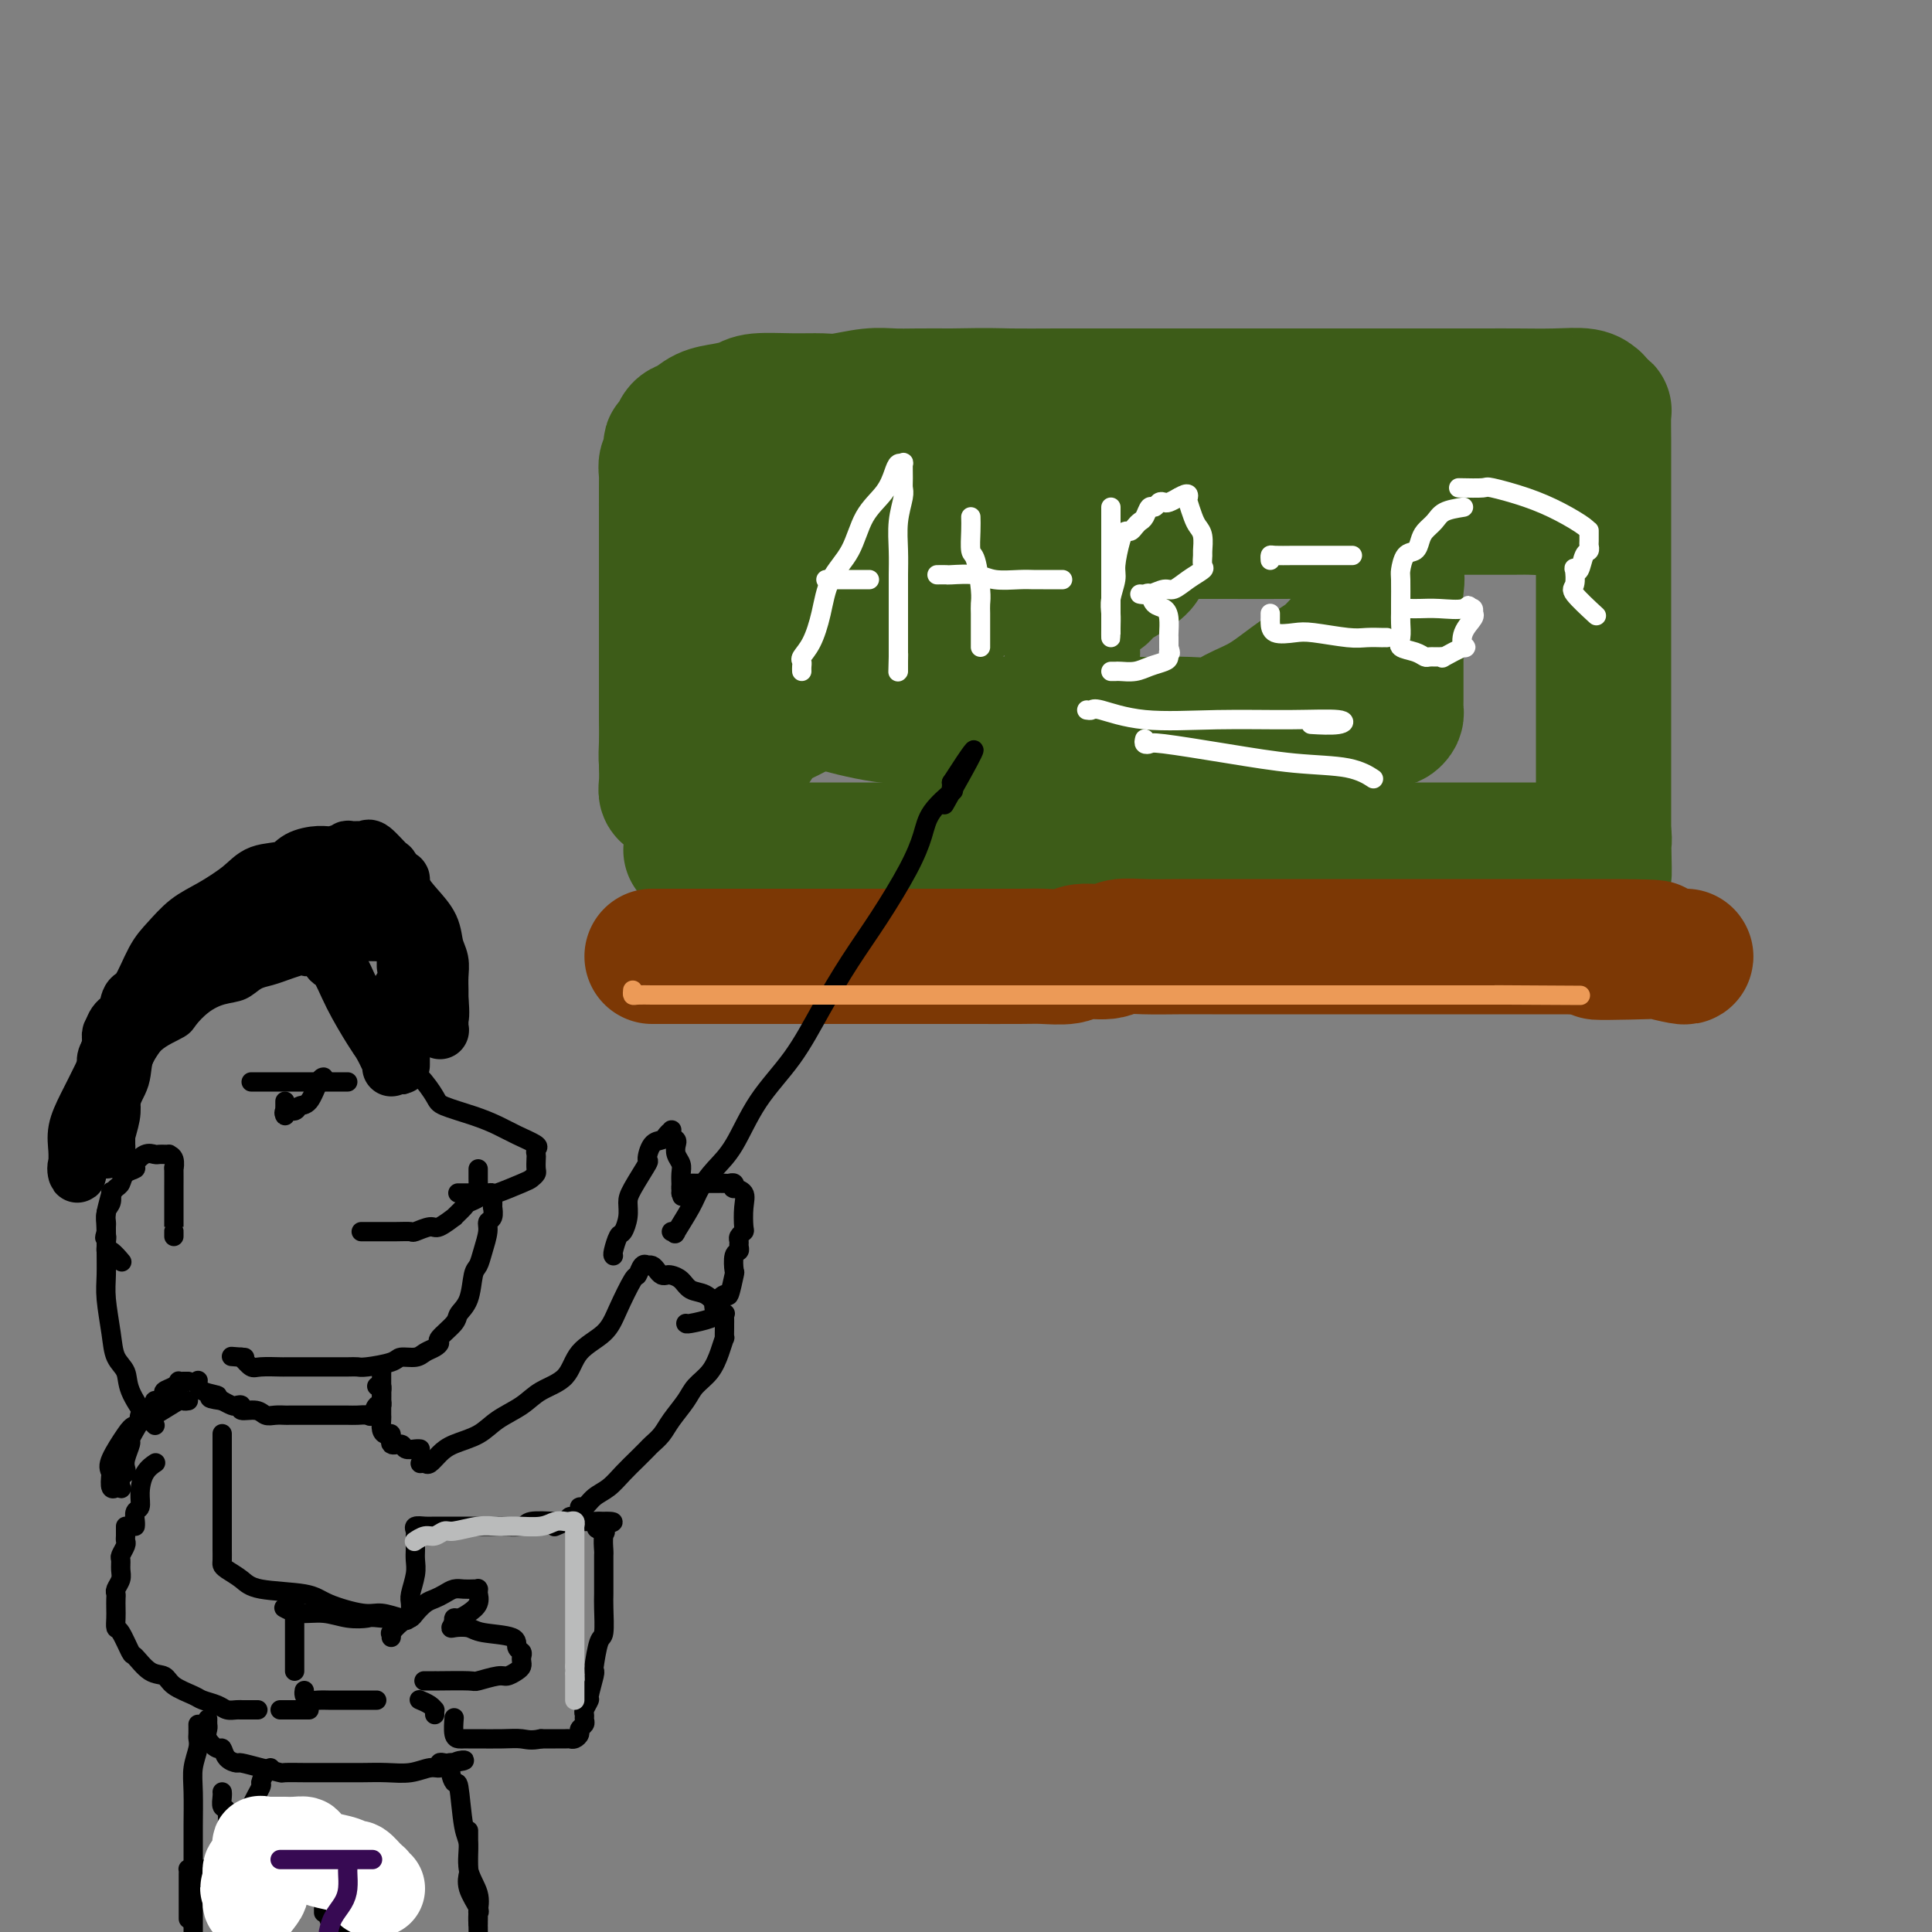 <svg viewBox='0 0 400 400' version='1.1' xmlns='http://www.w3.org/2000/svg' xmlns:xlink='http://www.w3.org/1999/xlink'><rect x="0" y="0" width="400" height="400" fill="#808080" stroke="none"/><g fill='none' stroke='rgb(61,92,24)' stroke-width='28' stroke-linecap='round' stroke-linejoin='round'><path d='M157,151c0.113,-0.059 0.226,-0.118 0,-1c-0.226,-0.882 -0.793,-2.587 -1,-4c-0.207,-1.413 -0.056,-2.534 0,-4c0.056,-1.466 0.015,-3.277 0,-6c-0.015,-2.723 -0.004,-6.358 0,-10c0.004,-3.642 0.001,-7.290 0,-10c-0.001,-2.710 -0.000,-4.480 0,-7c0.000,-2.520 -0.000,-5.788 0,-8c0.000,-2.212 0.001,-3.367 0,-4c-0.001,-0.633 -0.002,-0.743 0,-1c0.002,-0.257 0.009,-0.661 0,-1c-0.009,-0.339 -0.034,-0.613 0,-1c0.034,-0.387 0.126,-0.886 1,-1c0.874,-0.114 2.531,0.156 4,0c1.469,-0.156 2.750,-0.738 4,-1c1.250,-0.262 2.470,-0.204 5,-1c2.530,-0.796 6.368,-2.447 9,-3c2.632,-0.553 4.056,-0.008 7,0c2.944,0.008 7.409,-0.520 11,-1c3.591,-0.480 6.309,-0.913 9,-1c2.691,-0.087 5.354,0.173 8,0c2.646,-0.173 5.276,-0.778 8,-1c2.724,-0.222 5.541,-0.060 9,0c3.459,0.060 7.560,0.017 12,0c4.440,-0.017 9.220,-0.009 14,0'/><path d='M257,85c15.029,-0.464 13.602,-0.124 16,0c2.398,0.124 8.621,0.033 14,0c5.379,-0.033 9.912,-0.009 14,0c4.088,0.009 7.730,0.002 11,0c3.270,-0.002 6.170,-0.001 8,0c1.830,0.001 2.592,0.000 3,0c0.408,-0.000 0.462,-0.000 1,0c0.538,0.000 1.559,0.000 2,0c0.441,-0.000 0.300,-0.000 1,0c0.700,0.000 2.240,0.000 3,0c0.760,-0.000 0.740,-0.002 1,0c0.260,0.002 0.802,0.006 1,0c0.198,-0.006 0.053,-0.023 0,1c-0.053,1.023 -0.014,3.084 0,5c0.014,1.916 0.004,3.686 0,5c-0.004,1.314 -0.001,2.173 0,4c0.001,1.827 0.000,4.623 0,7c-0.000,2.377 -0.000,4.334 0,7c0.000,2.666 0.000,6.039 0,9c-0.000,2.961 -0.000,5.510 0,8c0.000,2.490 0.000,4.923 0,7c-0.000,2.077 -0.000,3.799 0,8c0.000,4.201 0.000,10.880 0,14c-0.000,3.120 -0.000,2.682 0,4c0.000,1.318 0.000,4.393 0,6c-0.000,1.607 -0.000,1.745 0,2c0.000,0.255 0.000,0.628 0,1'/><path d='M332,173c0.284,14.083 -0.007,5.290 0,2c0.007,-3.290 0.313,-1.078 0,0c-0.313,1.078 -1.244,1.021 -2,1c-0.756,-0.021 -1.337,-0.006 -2,0c-0.663,0.006 -1.409,0.001 -3,0c-1.591,-0.001 -4.028,-0.000 -8,0c-3.972,0.000 -9.480,0.000 -14,0c-4.520,-0.000 -8.051,-0.000 -12,0c-3.949,0.000 -8.316,0.000 -12,0c-3.684,-0.000 -6.685,-0.000 -10,0c-3.315,0.000 -6.943,0.000 -10,0c-3.057,-0.000 -5.543,-0.000 -8,0c-2.457,0.000 -4.884,0.000 -9,0c-4.116,-0.000 -9.922,-0.000 -14,0c-4.078,0.000 -6.427,0.000 -10,0c-3.573,-0.000 -8.371,-0.000 -12,0c-3.629,0.000 -6.088,0.000 -9,0c-2.912,-0.000 -6.275,-0.000 -10,0c-3.725,0.000 -7.811,0.000 -11,0c-3.189,-0.000 -5.482,-0.000 -8,0c-2.518,0.000 -5.263,0.000 -7,0c-1.737,-0.000 -2.468,-0.000 -3,0c-0.532,0.000 -0.866,0.000 -1,0c-0.134,-0.000 -0.067,-0.000 0,0'/><path d='M157,176c-26.942,-0.000 -7.796,-0.000 -1,0c6.796,0.000 1.244,0.001 -1,0c-2.244,-0.001 -1.179,-0.002 -1,0c0.179,0.002 -0.529,0.008 -1,0c-0.471,-0.008 -0.704,-0.029 -1,-1c-0.296,-0.971 -0.654,-2.893 -1,-5c-0.346,-2.107 -0.681,-4.400 -1,-6c-0.319,-1.600 -0.621,-2.508 -1,-4c-0.379,-1.492 -0.834,-3.568 -1,-7c-0.166,-3.432 -0.044,-8.218 0,-12c0.044,-3.782 0.012,-6.558 0,-9c-0.012,-2.442 -0.002,-4.548 0,-7c0.002,-2.452 -0.005,-5.249 0,-7c0.005,-1.751 0.021,-2.457 0,-3c-0.021,-0.543 -0.081,-0.924 0,-1c0.081,-0.076 0.302,0.152 0,0c-0.302,-0.152 -1.127,-0.684 0,-1c1.127,-0.316 4.205,-0.414 6,-1c1.795,-0.586 2.305,-1.658 7,-2c4.695,-0.342 13.574,0.045 21,0c7.426,-0.045 13.398,-0.524 22,-1c8.602,-0.476 19.832,-0.951 28,-1c8.168,-0.049 13.274,0.326 19,0c5.726,-0.326 12.073,-1.355 17,-2c4.927,-0.645 8.433,-0.908 10,-1c1.567,-0.092 1.193,-0.014 1,0c-0.193,0.014 -0.206,-0.035 0,0c0.206,0.035 0.630,0.153 1,0c0.370,-0.153 0.685,-0.576 1,-1'/><path d='M281,104c18.992,-1.094 6.472,-0.829 2,-1c-4.472,-0.171 -0.897,-0.777 1,-1c1.897,-0.223 2.114,-0.064 1,0c-1.114,0.064 -3.560,0.031 -4,0c-0.440,-0.031 1.127,-0.061 0,0c-1.127,0.061 -4.949,0.213 -9,0c-4.051,-0.213 -8.330,-0.791 -13,-1c-4.670,-0.209 -9.730,-0.049 -17,0c-7.270,0.049 -16.749,-0.013 -23,0c-6.251,0.013 -9.273,0.103 -13,0c-3.727,-0.103 -8.157,-0.398 -12,0c-3.843,0.398 -7.098,1.489 -9,2c-1.902,0.511 -2.452,0.444 -4,1c-1.548,0.556 -4.095,1.736 -7,3c-2.905,1.264 -6.168,2.611 -8,4c-1.832,1.389 -2.235,2.821 -3,4c-0.765,1.179 -1.894,2.105 -3,3c-1.106,0.895 -2.191,1.758 -3,3c-0.809,1.242 -1.343,2.862 -2,4c-0.657,1.138 -1.437,1.793 -2,3c-0.563,1.207 -0.910,2.967 -1,4c-0.090,1.033 0.075,1.340 0,2c-0.075,0.660 -0.391,1.672 0,3c0.391,1.328 1.490,2.973 3,4c1.510,1.027 3.431,1.436 6,2c2.569,0.564 5.784,1.282 9,2'/><path d='M170,145c4.649,1.254 8.771,2.388 13,3c4.229,0.612 8.566,0.700 13,1c4.434,0.300 8.967,0.812 13,1c4.033,0.188 7.566,0.052 11,0c3.434,-0.052 6.769,-0.020 10,0c3.231,0.020 6.357,0.026 9,0c2.643,-0.026 4.802,-0.086 7,0c2.198,0.086 4.433,0.316 6,0c1.567,-0.316 2.465,-1.179 4,-2c1.535,-0.821 3.706,-1.601 6,-3c2.294,-1.399 4.712,-3.416 7,-5c2.288,-1.584 4.445,-2.735 6,-4c1.555,-1.265 2.508,-2.643 4,-4c1.492,-1.357 3.524,-2.691 5,-4c1.476,-1.309 2.396,-2.591 3,-4c0.604,-1.409 0.893,-2.944 1,-4c0.107,-1.056 0.031,-1.635 0,-2c-0.031,-0.365 -0.019,-0.518 0,-1c0.019,-0.482 0.043,-1.292 0,-2c-0.043,-0.708 -0.153,-1.314 -1,-2c-0.847,-0.686 -2.429,-1.452 -4,-2c-1.571,-0.548 -3.130,-0.879 -6,-1c-2.870,-0.121 -7.052,-0.032 -11,0c-3.948,0.032 -7.661,0.009 -12,0c-4.339,-0.009 -9.304,-0.002 -14,0c-4.696,0.002 -9.125,0.001 -13,1c-3.875,0.999 -7.197,3.000 -11,5c-3.803,2.000 -8.087,4.000 -12,6c-3.913,2.000 -7.457,4.000 -11,6'/><path d='M193,128c-7.236,3.948 -8.328,5.319 -9,6c-0.672,0.681 -0.926,0.673 -3,2c-2.074,1.327 -5.969,3.990 -9,6c-3.031,2.010 -5.197,3.369 -6,4c-0.803,0.631 -0.243,0.536 -1,1c-0.757,0.464 -2.830,1.487 -4,2c-1.170,0.513 -1.437,0.516 -2,1c-0.563,0.484 -1.421,1.449 -2,2c-0.579,0.551 -0.880,0.687 -1,1c-0.120,0.313 -0.059,0.804 0,1c0.059,0.196 0.116,0.098 0,0c-0.116,-0.098 -0.405,-0.196 -1,0c-0.595,0.196 -1.496,0.686 -2,1c-0.504,0.314 -0.613,0.451 -1,1c-0.387,0.549 -1.054,1.510 -2,2c-0.946,0.490 -2.173,0.509 -3,1c-0.827,0.491 -1.254,1.456 -2,2c-0.746,0.544 -1.811,0.669 -3,1c-1.189,0.331 -2.501,0.869 -3,1c-0.499,0.131 -0.186,-0.144 0,0c0.186,0.144 0.246,0.709 0,1c-0.246,0.291 -0.797,0.309 -1,0c-0.203,-0.309 -0.058,-0.945 0,-2c0.058,-1.055 0.029,-2.527 0,-4'/><path d='M138,158c-0.155,-1.428 -0.041,-2.497 0,-4c0.041,-1.503 0.011,-3.440 0,-5c-0.011,-1.560 -0.003,-2.744 0,-4c0.003,-1.256 0.001,-2.584 0,-5c-0.001,-2.416 -0.000,-5.920 0,-9c0.000,-3.080 0.000,-5.737 0,-8c-0.000,-2.263 0.000,-4.132 0,-6c-0.000,-1.868 -0.000,-3.733 0,-6c0.000,-2.267 0.000,-4.935 0,-6c-0.000,-1.065 -0.001,-0.527 0,-1c0.001,-0.473 0.004,-1.957 0,-3c-0.004,-1.043 -0.015,-1.645 0,-2c0.015,-0.355 0.056,-0.462 0,-1c-0.056,-0.538 -0.208,-1.505 0,-2c0.208,-0.495 0.776,-0.518 1,-1c0.224,-0.482 0.104,-1.423 0,-2c-0.104,-0.577 -0.191,-0.788 0,-1c0.191,-0.212 0.661,-0.424 1,-1c0.339,-0.576 0.545,-1.516 1,-2c0.455,-0.484 1.157,-0.512 2,-1c0.843,-0.488 1.826,-1.437 3,-2c1.174,-0.563 2.537,-0.740 4,-1c1.463,-0.260 3.025,-0.605 4,-1c0.975,-0.395 1.362,-0.842 3,-1c1.638,-0.158 4.527,-0.028 7,0c2.473,0.028 4.529,-0.045 6,0c1.471,0.045 2.358,0.208 4,0c1.642,-0.208 4.038,-0.788 6,-1c1.962,-0.212 3.490,-0.057 5,0c1.510,0.057 3.003,0.016 5,0c1.997,-0.016 4.499,-0.008 7,0'/><path d='M197,82c8.437,-0.155 9.531,-0.041 12,0c2.469,0.041 6.313,0.011 10,0c3.687,-0.011 7.217,-0.003 11,0c3.783,0.003 7.819,0.001 12,0c4.181,-0.001 8.508,-0.000 12,0c3.492,0.000 6.149,0.000 9,0c2.851,-0.000 5.896,0.000 9,0c3.104,-0.000 6.266,-0.000 9,0c2.734,0.000 5.041,0.000 7,0c1.959,-0.000 3.571,-0.001 7,0c3.429,0.001 8.674,0.004 12,0c3.326,-0.004 4.734,-0.016 7,0c2.266,0.016 5.392,0.060 8,0c2.608,-0.060 4.699,-0.222 6,0c1.301,0.222 1.813,0.829 2,1c0.187,0.171 0.050,-0.096 0,0c-0.050,0.096 -0.012,0.553 0,1c0.012,0.447 0.000,0.882 0,1c-0.000,0.118 0.012,-0.083 0,0c-0.012,0.083 -0.050,0.449 0,2c0.050,1.551 0.186,4.285 0,6c-0.186,1.715 -0.695,2.410 -1,3c-0.305,0.590 -0.406,1.076 -1,2c-0.594,0.924 -1.682,2.285 -2,3c-0.318,0.715 0.133,0.783 0,1c-0.133,0.217 -0.850,0.584 -1,1c-0.150,0.416 0.267,0.881 0,1c-0.267,0.119 -1.219,-0.109 -2,0c-0.781,0.109 -1.390,0.554 -2,1'/><path d='M321,105c-1.424,0.155 -2.984,0.041 -4,0c-1.016,-0.041 -1.486,-0.011 -4,0c-2.514,0.011 -7.070,0.001 -11,0c-3.930,-0.001 -7.233,0.006 -13,0c-5.767,-0.006 -13.996,-0.023 -19,0c-5.004,0.023 -6.782,0.088 -9,0c-2.218,-0.088 -4.877,-0.330 -7,0c-2.123,0.330 -3.712,1.231 -5,2c-1.288,0.769 -2.275,1.407 -3,2c-0.725,0.593 -1.187,1.143 -3,2c-1.813,0.857 -4.977,2.022 -6,3c-1.023,0.978 0.097,1.771 -1,3c-1.097,1.229 -4.409,2.896 -6,4c-1.591,1.104 -1.460,1.646 -2,2c-0.540,0.354 -1.752,0.520 -3,2c-1.248,1.480 -2.531,4.273 -3,6c-0.469,1.727 -0.125,2.387 0,3c0.125,0.613 0.031,1.178 0,2c-0.031,0.822 0.001,1.903 0,3c-0.001,1.097 -0.034,2.212 0,3c0.034,0.788 0.137,1.248 1,2c0.863,0.752 2.487,1.795 4,3c1.513,1.205 2.916,2.572 4,3c1.084,0.428 1.851,-0.082 4,0c2.149,0.082 5.681,0.754 9,1c3.319,0.246 6.425,0.064 9,0c2.575,-0.064 4.618,-0.009 8,0c3.382,0.009 8.102,-0.029 10,0c1.898,0.029 0.972,0.123 1,0c0.028,-0.123 1.008,-0.464 2,-1c0.992,-0.536 1.996,-1.268 3,-2'/><path d='M277,148c1.335,-1.227 1.674,-2.796 2,-4c0.326,-1.204 0.641,-2.043 1,-4c0.359,-1.957 0.761,-5.032 2,-8c1.239,-2.968 3.313,-5.829 4,-9c0.687,-3.171 -0.014,-6.651 0,-9c0.014,-2.349 0.743,-3.566 1,-4c0.257,-0.434 0.041,-0.083 0,0c-0.041,0.083 0.094,-0.101 0,0c-0.094,0.101 -0.418,0.486 0,2c0.418,1.514 1.576,4.155 2,6c0.424,1.845 0.114,2.893 0,4c-0.114,1.107 -0.030,2.273 0,4c0.030,1.727 0.008,4.014 0,6c-0.008,1.986 -0.002,3.670 0,5c0.002,1.330 0.000,2.307 0,3c-0.000,0.693 0.001,1.103 0,2c-0.001,0.897 -0.003,2.283 0,3c0.003,0.717 0.011,0.767 0,1c-0.011,0.233 -0.040,0.650 0,1c0.040,0.350 0.150,0.633 0,1c-0.150,0.367 -0.561,0.816 -1,1c-0.439,0.184 -0.908,0.102 -1,0c-0.092,-0.102 0.192,-0.223 -1,0c-1.192,0.223 -3.859,0.791 -5,1c-1.141,0.209 -0.754,0.060 -2,0c-1.246,-0.060 -4.123,-0.030 -7,0'/><path d='M272,150c-3.922,0.553 -5.226,0.937 -7,1c-1.774,0.063 -4.017,-0.193 -6,0c-1.983,0.193 -3.707,0.835 -5,1c-1.293,0.165 -2.156,-0.148 -3,0c-0.844,0.148 -1.670,0.757 -2,1c-0.330,0.243 -0.165,0.122 0,0'/></g>
<g fill='none' stroke='rgb(124,56,5)' stroke-width='28' stroke-linecap='round' stroke-linejoin='round'><path d='M135,198c0.634,0.000 1.269,0.000 2,0c0.731,-0.000 1.560,-0.000 2,0c0.440,0.000 0.491,0.000 1,0c0.509,-0.000 1.476,-0.000 3,0c1.524,0.000 3.604,0.000 6,0c2.396,-0.000 5.107,-0.000 8,0c2.893,0.000 5.968,0.000 10,0c4.032,-0.000 9.020,-0.000 13,0c3.980,0.000 6.950,0.001 10,0c3.050,-0.001 6.179,-0.004 10,0c3.821,0.004 8.333,0.016 11,0c2.667,-0.016 3.489,-0.061 5,0c1.511,0.061 3.710,0.226 5,0c1.290,-0.226 1.669,-0.845 3,-1c1.331,-0.155 3.612,0.155 5,0c1.388,-0.155 1.883,-0.774 3,-1c1.117,-0.226 2.855,-0.061 5,0c2.145,0.061 4.696,0.016 7,0c2.304,-0.016 4.362,-0.004 7,0c2.638,0.004 5.858,0.001 9,0c3.142,-0.001 6.206,-0.000 9,0c2.794,0.000 5.318,0.000 8,0c2.682,-0.000 5.523,-0.000 8,0c2.477,0.000 4.592,0.000 7,0c2.408,-0.000 5.111,-0.000 7,0c1.889,0.000 2.964,0.000 4,0c1.036,-0.000 2.032,-0.000 3,0c0.968,0.000 1.909,0.000 3,0c1.091,-0.000 2.332,-0.000 4,0c1.668,0.000 3.762,0.000 6,0c2.238,-0.000 4.619,-0.000 7,0'/><path d='M326,196c30.393,-0.087 10.876,0.695 6,1c-4.876,0.305 4.890,0.134 9,0c4.110,-0.134 2.566,-0.232 3,0c0.434,0.232 2.848,0.793 4,1c1.152,0.207 1.044,0.059 1,0c-0.044,-0.059 -0.022,-0.030 0,0'/></g>
<g fill='none' stroke='rgb(0,0,0)' stroke-width='12' stroke-linecap='round' stroke-linejoin='round'><path d='M22,220c0.438,-1.658 0.876,-3.317 1,-4c0.124,-0.683 -0.067,-0.392 0,-1c0.067,-0.608 0.391,-2.116 1,-3c0.609,-0.884 1.502,-1.145 2,-2c0.498,-0.855 0.600,-2.305 1,-3c0.400,-0.695 1.098,-0.635 2,-2c0.902,-1.365 2.009,-4.154 3,-6c0.991,-1.846 1.866,-2.750 3,-4c1.134,-1.250 2.527,-2.845 4,-4c1.473,-1.155 3.026,-1.871 5,-3c1.974,-1.129 4.370,-2.671 6,-4c1.630,-1.329 2.494,-2.446 4,-3c1.506,-0.554 3.655,-0.544 5,-1c1.345,-0.456 1.884,-1.376 3,-2c1.116,-0.624 2.807,-0.952 4,-1c1.193,-0.048 1.889,0.184 3,0c1.111,-0.184 2.638,-0.784 3,-1c0.362,-0.216 -0.442,-0.047 0,0c0.442,0.047 2.131,-0.029 3,0c0.869,0.029 0.918,0.163 1,0c0.082,-0.163 0.199,-0.624 1,0c0.801,0.624 2.288,2.333 3,3c0.712,0.667 0.649,0.293 1,1c0.351,0.707 1.117,2.496 2,4c0.883,1.504 1.883,2.723 3,4c1.117,1.277 2.352,2.611 3,4c0.648,1.389 0.710,2.834 1,4c0.290,1.166 0.810,2.055 1,3c0.190,0.945 0.051,1.947 0,3c-0.051,1.053 -0.015,2.158 0,3c0.015,0.842 0.007,1.421 0,2'/><path d='M91,207c0.308,3.179 0.079,3.628 0,4c-0.079,0.372 -0.006,0.667 0,1c0.006,0.333 -0.054,0.706 0,1c0.054,0.294 0.222,0.511 0,0c-0.222,-0.511 -0.833,-1.748 -1,-2c-0.167,-0.252 0.112,0.483 0,0c-0.112,-0.483 -0.615,-2.182 -1,-4c-0.385,-1.818 -0.652,-3.754 -1,-5c-0.348,-1.246 -0.776,-1.802 -1,-2c-0.224,-0.198 -0.243,-0.039 -1,-1c-0.757,-0.961 -2.253,-3.042 -3,-4c-0.747,-0.958 -0.745,-0.793 -1,-1c-0.255,-0.207 -0.767,-0.788 -1,-1c-0.233,-0.212 -0.187,-0.057 -1,0c-0.813,0.057 -2.487,0.015 -3,0c-0.513,-0.015 0.133,-0.004 0,0c-0.133,0.004 -1.047,0.001 -2,0c-0.953,-0.001 -1.946,-0.000 -3,0c-1.054,0.000 -2.170,0.001 -3,0c-0.830,-0.001 -1.375,-0.002 -2,0c-0.625,0.002 -1.329,0.006 -2,0c-0.671,-0.006 -1.310,-0.024 -2,0c-0.690,0.024 -1.432,0.089 -2,0c-0.568,-0.089 -0.960,-0.332 -2,0c-1.040,0.332 -2.726,1.238 -4,2c-1.274,0.762 -2.137,1.381 -3,2'/><path d='M52,197c-2.170,1.041 -3.094,1.645 -4,2c-0.906,0.355 -1.792,0.463 -3,1c-1.208,0.537 -2.736,1.505 -4,2c-1.264,0.495 -2.264,0.518 -3,1c-0.736,0.482 -1.208,1.422 -2,2c-0.792,0.578 -1.903,0.792 -3,1c-1.097,0.208 -2.178,0.409 -3,1c-0.822,0.591 -1.383,1.574 -2,2c-0.617,0.426 -1.290,0.297 -2,1c-0.710,0.703 -1.459,2.239 -2,3c-0.541,0.761 -0.876,0.746 -1,1c-0.124,0.254 -0.037,0.778 0,1c0.037,0.222 0.024,0.142 0,0c-0.024,-0.142 -0.059,-0.347 0,0c0.059,0.347 0.212,1.246 0,2c-0.212,0.754 -0.789,1.364 -1,2c-0.211,0.636 -0.057,1.297 0,3c0.057,1.703 0.015,4.447 0,6c-0.015,1.553 -0.004,1.916 0,3c0.004,1.084 0.000,2.889 0,4c-0.000,1.111 0.004,1.529 0,2c-0.004,0.471 -0.015,0.996 0,1c0.015,0.004 0.056,-0.515 0,-1c-0.056,-0.485 -0.207,-0.938 0,-2c0.207,-1.062 0.774,-2.732 1,-4c0.226,-1.268 0.113,-2.134 0,-3'/><path d='M23,228c0.590,-2.443 1.565,-3.552 2,-5c0.435,-1.448 0.330,-3.237 1,-5c0.670,-1.763 2.115,-3.502 3,-5c0.885,-1.498 1.209,-2.757 2,-4c0.791,-1.243 2.050,-2.470 3,-3c0.950,-0.530 1.592,-0.364 2,-1c0.408,-0.636 0.582,-2.073 1,-3c0.418,-0.927 1.079,-1.342 2,-2c0.921,-0.658 2.100,-1.557 3,-2c0.900,-0.443 1.521,-0.431 2,-1c0.479,-0.569 0.817,-1.721 1,-2c0.183,-0.279 0.212,0.315 1,0c0.788,-0.315 2.335,-1.538 3,-2c0.665,-0.462 0.448,-0.162 1,0c0.552,0.162 1.874,0.187 3,0c1.126,-0.187 2.056,-0.586 3,-1c0.944,-0.414 1.902,-0.842 3,-1c1.098,-0.158 2.335,-0.045 3,0c0.665,0.045 0.756,0.021 1,0c0.244,-0.021 0.639,-0.039 1,0c0.361,0.039 0.687,0.133 1,0c0.313,-0.133 0.611,-0.495 1,0c0.389,0.495 0.868,1.848 1,2c0.132,0.152 -0.085,-0.896 0,0c0.085,0.896 0.470,3.734 1,5c0.530,1.266 1.204,0.958 2,2c0.796,1.042 1.714,3.434 3,6c1.286,2.566 2.939,5.304 4,7c1.061,1.696 1.531,2.348 2,3'/><path d='M79,216c2.622,5.000 2.178,5.000 2,5c-0.178,0.000 -0.089,0.000 0,0'/></g>
<g fill='none' stroke='rgb(0,0,0)' stroke-width='4' stroke-linecap='round' stroke-linejoin='round'><path d='M83,215c-0.003,0.002 -0.006,0.005 0,0c0.006,-0.005 0.023,-0.016 0,1c-0.023,1.016 -0.084,3.059 0,4c0.084,0.941 0.314,0.780 1,1c0.686,0.220 1.828,0.821 3,2c1.172,1.179 2.374,2.934 3,4c0.626,1.066 0.677,1.441 2,2c1.323,0.559 3.920,1.301 6,2c2.080,0.699 3.643,1.353 5,2c1.357,0.647 2.507,1.286 4,2c1.493,0.714 3.328,1.505 4,2c0.672,0.495 0.181,0.696 0,1c-0.181,0.304 -0.052,0.712 0,1c0.052,0.288 0.025,0.457 0,1c-0.025,0.543 -0.049,1.459 0,2c0.049,0.541 0.172,0.705 0,1c-0.172,0.295 -0.637,0.720 -1,1c-0.363,0.280 -0.622,0.415 -2,1c-1.378,0.585 -3.875,1.621 -5,2c-1.125,0.379 -0.880,0.102 -1,0c-0.120,-0.102 -0.606,-0.029 -1,0c-0.394,0.029 -0.697,0.015 -1,0'/><path d='M100,247c-1.942,0.619 -1.298,0.166 -1,0c0.298,-0.166 0.251,-0.044 0,0c-0.251,0.044 -0.707,0.012 -1,0c-0.293,-0.012 -0.425,-0.003 -1,0c-0.575,0.003 -1.593,0.001 -2,0c-0.407,-0.001 -0.204,-0.000 0,0'/><path d='M86,221c0.004,-0.569 0.008,-1.138 0,-1c-0.008,0.138 -0.027,0.982 0,0c0.027,-0.982 0.100,-3.789 0,-5c-0.100,-1.211 -0.373,-0.826 -1,-2c-0.627,-1.174 -1.608,-3.907 -2,-5c-0.392,-1.093 -0.196,-0.547 0,0'/><path d='M52,224c0.827,0.000 1.655,0.000 2,0c0.345,0.000 0.208,0.000 1,0c0.792,0.000 2.514,0.000 4,0c1.486,-0.000 2.738,0.000 4,0c1.262,0.000 2.534,-0.000 4,0c1.466,0.000 3.125,0.000 4,0c0.875,0.000 0.964,0.000 1,0c0.036,0.000 0.018,0.000 0,0'/><path d='M59,228c0.004,0.348 0.008,0.697 0,1c-0.008,0.303 -0.028,0.561 0,1c0.028,0.439 0.104,1.060 0,1c-0.104,-0.060 -0.389,-0.801 0,-1c0.389,-0.199 1.453,0.143 2,0c0.547,-0.143 0.578,-0.770 1,-1c0.422,-0.230 1.237,-0.062 2,-1c0.763,-0.938 1.475,-2.983 2,-4c0.525,-1.017 0.864,-1.005 1,-1c0.136,0.005 0.068,0.002 0,0'/><path d='M99,242c0.001,0.364 0.002,0.727 0,1c-0.002,0.273 -0.008,0.455 0,1c0.008,0.545 0.029,1.454 0,2c-0.029,0.546 -0.107,0.729 0,1c0.107,0.271 0.399,0.631 0,1c-0.399,0.369 -1.490,0.748 -2,1c-0.510,0.252 -0.439,0.378 -1,1c-0.561,0.622 -1.755,1.740 -2,2c-0.245,0.260 0.458,-0.337 0,0c-0.458,0.337 -2.078,1.607 -3,2c-0.922,0.393 -1.148,-0.091 -2,0c-0.852,0.091 -2.331,0.756 -3,1c-0.669,0.244 -0.526,0.065 -1,0c-0.474,-0.065 -1.563,-0.017 -3,0c-1.437,0.017 -3.222,0.005 -4,0c-0.778,-0.005 -0.549,-0.001 -1,0c-0.451,0.001 -1.583,0.000 -2,0c-0.417,-0.000 -0.119,-0.000 0,0c0.119,0.000 0.060,0.000 0,0'/><path d='M102,248c0.009,0.900 0.017,1.801 0,2c-0.017,0.199 -0.060,-0.302 0,0c0.060,0.302 0.223,1.408 0,2c-0.223,0.592 -0.834,0.670 -1,1c-0.166,0.330 0.111,0.914 0,2c-0.111,1.086 -0.612,2.676 -1,4c-0.388,1.324 -0.665,2.384 -1,3c-0.335,0.616 -0.728,0.788 -1,2c-0.272,1.212 -0.422,3.462 -1,5c-0.578,1.538 -1.583,2.363 -2,3c-0.417,0.637 -0.248,1.088 -1,2c-0.752,0.912 -2.427,2.287 -3,3c-0.573,0.713 -0.045,0.765 0,1c0.045,0.235 -0.394,0.654 -1,1c-0.606,0.346 -1.381,0.618 -2,1c-0.619,0.382 -1.082,0.873 -2,1c-0.918,0.127 -2.289,-0.110 -3,0c-0.711,0.110 -0.761,0.565 -2,1c-1.239,0.435 -3.668,0.849 -5,1c-1.332,0.151 -1.569,0.041 -2,0c-0.431,-0.041 -1.056,-0.011 -2,0c-0.944,0.011 -2.206,0.003 -3,0c-0.794,-0.003 -1.120,-0.001 -2,0c-0.880,0.001 -2.313,0.000 -3,0c-0.687,-0.000 -0.628,-0.000 -1,0c-0.372,0.000 -1.174,0.002 -2,0c-0.826,-0.002 -1.677,-0.006 -2,0c-0.323,0.006 -0.117,0.022 -1,0c-0.883,-0.022 -2.853,-0.083 -4,0c-1.147,0.083 -1.471,0.309 -2,0c-0.529,-0.309 -1.265,-1.155 -2,-2'/><path d='M50,281c-4.044,-0.311 -1.156,-0.089 0,0c1.156,0.089 0.578,0.044 0,0'/><path d='M36,256c0.000,-0.427 0.000,-0.854 0,-1c-0.000,-0.146 -0.000,-0.011 0,0c0.000,0.011 0.000,-0.104 0,-1c-0.000,-0.896 -0.000,-2.574 0,-4c0.000,-1.426 0.001,-2.599 0,-3c-0.001,-0.401 -0.004,-0.031 0,-1c0.004,-0.969 0.016,-3.279 0,-4c-0.016,-0.721 -0.061,0.147 0,0c0.061,-0.147 0.227,-1.307 0,-2c-0.227,-0.693 -0.849,-0.918 -1,-1c-0.151,-0.082 0.167,-0.022 0,0c-0.167,0.022 -0.821,0.004 -1,0c-0.179,-0.004 0.116,0.006 0,0c-0.116,-0.006 -0.642,-0.026 -1,0c-0.358,0.026 -0.548,0.100 -1,0c-0.452,-0.100 -1.168,-0.374 -2,0c-0.832,0.374 -1.781,1.395 -2,2c-0.219,0.605 0.291,0.794 0,1c-0.291,0.206 -1.383,0.430 -2,1c-0.617,0.570 -0.757,1.487 -1,2c-0.243,0.513 -0.587,0.624 -1,1c-0.413,0.376 -0.895,1.018 -1,1c-0.105,-0.018 0.168,-0.695 0,0c-0.168,0.695 -0.777,2.761 -1,4c-0.223,1.239 -0.060,1.652 0,2c0.060,0.348 0.016,0.632 0,1c-0.016,0.368 -0.005,0.819 0,1c0.005,0.181 0.002,0.090 0,0'/><path d='M22,255c-0.618,2.034 -0.164,1.117 0,1c0.164,-0.117 0.037,0.564 0,1c-0.037,0.436 0.015,0.625 0,1c-0.015,0.375 -0.097,0.936 0,1c0.097,0.064 0.372,-0.367 1,0c0.628,0.367 1.608,1.534 2,2c0.392,0.466 0.196,0.233 0,0'/><path d='M78,287c0.423,-0.119 0.845,-0.238 1,0c0.155,0.238 0.041,0.833 0,1c-0.041,0.167 -0.010,-0.095 0,0c0.010,0.095 -0.000,0.545 0,1c0.000,0.455 0.011,0.914 0,1c-0.011,0.086 -0.044,-0.201 0,0c0.044,0.201 0.164,0.891 0,1c-0.164,0.109 -0.611,-0.363 -1,0c-0.389,0.363 -0.721,1.561 -1,2c-0.279,0.439 -0.504,0.118 -1,0c-0.496,-0.118 -1.262,-0.031 -2,0c-0.738,0.031 -1.448,0.008 -2,0c-0.552,-0.008 -0.945,-0.002 -2,0c-1.055,0.002 -2.772,0.000 -4,0c-1.228,-0.000 -1.968,0.001 -3,0c-1.032,-0.001 -2.358,-0.004 -3,0c-0.642,0.004 -0.600,0.016 -1,0c-0.400,-0.016 -1.241,-0.061 -2,0c-0.759,0.061 -1.436,0.226 -2,0c-0.564,-0.226 -1.014,-0.844 -2,-1c-0.986,-0.156 -2.506,0.151 -3,0c-0.494,-0.151 0.039,-0.759 0,-1c-0.039,-0.241 -0.650,-0.116 -1,0c-0.350,0.116 -0.440,0.224 -1,0c-0.560,-0.224 -1.588,-0.778 -2,-1c-0.412,-0.222 -0.206,-0.111 0,0'/><path d='M46,290c-4.856,-0.662 -1.498,-0.817 -1,-1c0.498,-0.183 -1.866,-0.396 -3,-1c-1.134,-0.604 -1.038,-1.601 -1,-2c0.038,-0.399 0.019,-0.199 0,0'/><path d='M19,240c0.056,-0.384 0.112,-0.768 0,-1c-0.112,-0.232 -0.393,-0.311 0,-1c0.393,-0.689 1.460,-1.989 2,-3c0.540,-1.011 0.554,-1.733 1,-3c0.446,-1.267 1.324,-3.078 2,-4c0.676,-0.922 1.149,-0.956 2,-2c0.851,-1.044 2.078,-3.098 3,-5c0.922,-1.902 1.537,-3.651 3,-5c1.463,-1.349 3.774,-2.297 5,-3c1.226,-0.703 1.367,-1.162 2,-2c0.633,-0.838 1.757,-2.055 3,-3c1.243,-0.945 2.604,-1.616 4,-2c1.396,-0.384 2.826,-0.480 4,-1c1.174,-0.520 2.090,-1.464 3,-2c0.910,-0.536 1.813,-0.666 3,-1c1.187,-0.334 2.659,-0.873 3,-1c0.341,-0.127 -0.448,0.158 0,0c0.448,-0.158 2.134,-0.760 3,-1c0.866,-0.240 0.914,-0.117 1,0c0.086,0.117 0.212,0.227 1,0c0.788,-0.227 2.239,-0.793 3,-1c0.761,-0.207 0.831,-0.056 1,0c0.169,0.056 0.436,0.018 1,0c0.564,-0.018 1.427,-0.017 2,0c0.573,0.017 0.858,0.049 1,0c0.142,-0.049 0.141,-0.178 0,0c-0.141,0.178 -0.423,0.663 0,1c0.423,0.337 1.549,0.525 2,1c0.451,0.475 0.225,1.238 0,2'/><path d='M74,203c1.325,1.027 1.139,1.595 1,2c-0.139,0.405 -0.230,0.648 0,1c0.230,0.352 0.780,0.815 1,1c0.220,0.185 0.110,0.093 0,0'/><path d='M79,284c0.000,0.304 0.000,0.607 0,1c-0.000,0.393 -0.000,0.875 0,1c0.000,0.125 0.000,-0.107 0,0c-0.000,0.107 -0.000,0.552 0,1c0.000,0.448 0.000,0.897 0,1c-0.000,0.103 -0.000,-0.141 0,0c0.000,0.141 0.000,0.667 0,1c-0.000,0.333 -0.001,0.474 0,1c0.001,0.526 0.003,1.438 0,2c-0.003,0.562 -0.011,0.776 0,1c0.011,0.224 0.039,0.460 0,1c-0.039,0.540 -0.147,1.383 0,2c0.147,0.617 0.549,1.006 1,1c0.451,-0.006 0.950,-0.408 1,0c0.050,0.408 -0.351,1.626 0,2c0.351,0.374 1.453,-0.096 2,0c0.547,0.096 0.538,0.758 1,1c0.462,0.242 1.394,0.065 2,0c0.606,-0.065 0.888,-0.019 1,0c0.112,0.019 0.056,0.009 0,0'/><path d='M39,286c-0.306,-0.006 -0.611,-0.013 -1,0c-0.389,0.013 -0.860,0.045 -1,0c-0.140,-0.045 0.051,-0.166 0,0c-0.051,0.166 -0.343,0.618 -1,1c-0.657,0.382 -1.678,0.694 -2,1c-0.322,0.306 0.056,0.607 0,1c-0.056,0.393 -0.544,0.879 -1,1c-0.456,0.121 -0.878,-0.123 -1,0c-0.122,0.123 0.056,0.613 0,1c-0.056,0.387 -0.345,0.671 -1,1c-0.655,0.329 -1.677,0.702 -2,1c-0.323,0.298 0.053,0.520 0,1c-0.053,0.480 -0.536,1.217 -1,2c-0.464,0.783 -0.908,1.610 -1,2c-0.092,0.390 0.168,0.341 0,1c-0.168,0.659 -0.763,2.027 -1,3c-0.237,0.973 -0.115,1.553 0,2c0.115,0.447 0.223,0.761 0,1c-0.223,0.239 -0.777,0.403 -1,1c-0.223,0.597 -0.116,1.626 0,2c0.116,0.374 0.241,0.092 0,0c-0.241,-0.092 -0.848,0.006 -1,0c-0.152,-0.006 0.151,-0.117 0,0c-0.151,0.117 -0.758,0.462 -1,0c-0.242,-0.462 -0.121,-1.731 0,-3'/><path d='M23,305c-0.471,-0.867 -0.648,-1.536 0,-3c0.648,-1.464 2.120,-3.723 3,-5c0.880,-1.277 1.168,-1.572 2,-2c0.832,-0.428 2.209,-0.990 4,-2c1.791,-1.010 3.995,-2.466 5,-3c1.005,-0.534 0.809,-0.144 1,0c0.191,0.144 0.769,0.041 1,0c0.231,-0.041 0.116,-0.021 0,0'/><path d='M46,297c0.000,-0.149 0.000,-0.298 0,0c-0.000,0.298 -0.000,1.042 0,2c0.000,0.958 0.000,2.130 0,3c-0.000,0.870 -0.000,1.438 0,2c0.000,0.562 0.000,1.116 0,2c-0.000,0.884 -0.000,2.096 0,3c0.000,0.904 0.000,1.499 0,2c-0.000,0.501 -0.000,0.908 0,2c0.000,1.092 0.000,2.867 0,4c-0.000,1.133 -0.000,1.622 0,2c0.000,0.378 0.000,0.644 0,1c-0.000,0.356 -0.000,0.802 0,1c0.000,0.198 0.001,0.146 0,0c-0.001,-0.146 -0.005,-0.387 0,0c0.005,0.387 0.019,1.403 0,2c-0.019,0.597 -0.069,0.775 0,1c0.069,0.225 0.258,0.496 1,1c0.742,0.504 2.036,1.239 3,2c0.964,0.761 1.597,1.548 4,2c2.403,0.452 6.577,0.570 9,1c2.423,0.430 3.095,1.173 5,2c1.905,0.827 5.044,1.738 7,2c1.956,0.262 2.731,-0.126 4,0c1.269,0.126 3.034,0.765 4,1c0.966,0.235 1.133,0.067 1,0c-0.133,-0.067 -0.567,-0.034 -1,0'/><path d='M83,335c3.714,0.933 -1.500,0.265 -4,0c-2.500,-0.265 -2.285,-0.127 -3,0c-0.715,0.127 -2.360,0.244 -4,0c-1.640,-0.244 -3.275,-0.849 -5,-1c-1.725,-0.151 -3.541,0.152 -5,0c-1.459,-0.152 -2.560,-0.758 -3,-1c-0.440,-0.242 -0.220,-0.121 0,0'/><path d='M26,316c-0.002,0.336 -0.004,0.671 0,1c0.004,0.329 0.015,0.651 0,1c-0.015,0.349 -0.057,0.727 0,1c0.057,0.273 0.212,0.443 0,1c-0.212,0.557 -0.793,1.501 -1,2c-0.207,0.499 -0.041,0.554 0,1c0.041,0.446 -0.041,1.285 0,2c0.041,0.715 0.207,1.308 0,2c-0.207,0.692 -0.787,1.483 -1,2c-0.213,0.517 -0.057,0.759 0,1c0.057,0.241 0.017,0.481 0,1c-0.017,0.519 -0.012,1.317 0,2c0.012,0.683 0.029,1.252 0,2c-0.029,0.748 -0.104,1.675 0,2c0.104,0.325 0.388,0.047 1,1c0.612,0.953 1.551,3.137 2,4c0.449,0.863 0.407,0.406 1,1c0.593,0.594 1.820,2.239 3,3c1.180,0.761 2.312,0.637 3,1c0.688,0.363 0.933,1.211 2,2c1.067,0.789 2.958,1.518 4,2c1.042,0.482 1.236,0.718 2,1c0.764,0.282 2.097,0.612 3,1c0.903,0.388 1.378,0.836 2,1c0.622,0.164 1.393,0.044 2,0c0.607,-0.044 1.049,-0.012 1,0c-0.049,0.012 -0.590,0.003 0,0c0.590,-0.003 2.311,-0.001 3,0c0.689,0.001 0.344,0.000 0,0'/><path d='M81,339c0.046,-0.476 0.091,-0.953 0,-1c-0.091,-0.047 -0.320,0.334 0,0c0.320,-0.334 1.188,-1.385 2,-2c0.812,-0.615 1.568,-0.794 2,-1c0.432,-0.206 0.538,-0.437 1,-1c0.462,-0.563 1.278,-1.457 2,-2c0.722,-0.543 1.349,-0.734 2,-1c0.651,-0.266 1.327,-0.607 2,-1c0.673,-0.393 1.343,-0.837 2,-1c0.657,-0.163 1.300,-0.045 2,0c0.700,0.045 1.456,0.016 2,0c0.544,-0.016 0.878,-0.020 1,0c0.122,0.020 0.034,0.064 0,0c-0.034,-0.064 -0.015,-0.235 0,0c0.015,0.235 0.026,0.876 0,1c-0.026,0.124 -0.088,-0.269 0,0c0.088,0.269 0.325,1.199 0,2c-0.325,0.801 -1.211,1.472 -2,2c-0.789,0.528 -1.482,0.911 -2,1c-0.518,0.089 -0.862,-0.118 -1,0c-0.138,0.118 -0.069,0.559 0,1'/><path d='M94,336c-0.932,1.323 -0.762,1.132 0,1c0.762,-0.132 2.117,-0.204 3,0c0.883,0.204 1.294,0.685 3,1c1.706,0.315 4.706,0.466 6,1c1.294,0.534 0.883,1.453 1,2c0.117,0.547 0.761,0.724 1,1c0.239,0.276 0.071,0.652 0,1c-0.071,0.348 -0.047,0.666 0,1c0.047,0.334 0.117,0.682 0,1c-0.117,0.318 -0.422,0.607 -1,1c-0.578,0.393 -1.430,0.890 -2,1c-0.570,0.110 -0.857,-0.167 -2,0c-1.143,0.167 -3.141,0.777 -4,1c-0.859,0.223 -0.577,0.060 -2,0c-1.423,-0.060 -4.550,-0.016 -6,0c-1.450,0.016 -1.224,0.004 -1,0c0.224,-0.004 0.445,-0.001 0,0c-0.445,0.001 -1.556,0.000 -2,0c-0.444,-0.000 -0.222,-0.000 0,0'/><path d='M85,335c0.002,-0.474 0.004,-0.949 0,-1c-0.004,-0.051 -0.015,0.320 0,0c0.015,-0.320 0.057,-1.332 0,-2c-0.057,-0.668 -0.211,-0.991 0,-2c0.211,-1.009 0.789,-2.704 1,-4c0.211,-1.296 0.056,-2.193 0,-3c-0.056,-0.807 -0.015,-1.526 0,-2c0.015,-0.474 0.002,-0.705 0,-1c-0.002,-0.295 0.006,-0.653 0,-1c-0.006,-0.347 -0.025,-0.681 0,-1c0.025,-0.319 0.096,-0.621 0,-1c-0.096,-0.379 -0.359,-0.834 0,-1c0.359,-0.166 1.339,-0.045 2,0c0.661,0.045 1.001,0.012 2,0c0.999,-0.012 2.656,-0.003 4,0c1.344,0.003 2.374,0.002 3,0c0.626,-0.002 0.846,-0.004 2,0c1.154,0.004 3.240,0.015 4,0c0.760,-0.015 0.195,-0.057 1,0c0.805,0.057 2.981,0.211 4,0c1.019,-0.211 0.879,-0.789 2,-1c1.121,-0.211 3.501,-0.057 5,0c1.499,0.057 2.117,0.015 3,0c0.883,-0.015 2.030,-0.004 3,0c0.970,0.004 1.761,0.001 2,0c0.239,-0.001 -0.075,-0.000 0,0c0.075,0.000 0.537,0.000 1,0'/><path d='M124,315c5.818,-0.140 1.363,0.510 0,1c-1.363,0.490 0.367,0.821 1,1c0.633,0.179 0.170,0.207 0,1c-0.170,0.793 -0.045,2.352 0,3c0.045,0.648 0.012,0.387 0,1c-0.012,0.613 -0.002,2.102 0,3c0.002,0.898 -0.002,1.206 0,2c0.002,0.794 0.011,2.073 0,3c-0.011,0.927 -0.042,1.502 0,3c0.042,1.498 0.156,3.918 0,5c-0.156,1.082 -0.582,0.826 -1,2c-0.418,1.174 -0.829,3.777 -1,5c-0.171,1.223 -0.102,1.067 0,1c0.102,-0.067 0.238,-0.043 0,1c-0.238,1.043 -0.849,3.106 -1,4c-0.151,0.894 0.157,0.621 0,1c-0.157,0.379 -0.778,1.411 -1,2c-0.222,0.589 -0.045,0.735 0,1c0.045,0.265 -0.044,0.649 0,1c0.044,0.351 0.219,0.668 0,1c-0.219,0.332 -0.832,0.677 -1,1c-0.168,0.323 0.107,0.622 0,1c-0.107,0.378 -0.598,0.833 -1,1c-0.402,0.167 -0.716,0.045 -1,0c-0.284,-0.045 -0.538,-0.012 -1,0c-0.462,0.012 -1.132,0.003 -2,0c-0.868,-0.003 -1.934,-0.002 -3,0'/><path d='M112,360c-2.129,0.464 -2.952,0.124 -4,0c-1.048,-0.124 -2.322,-0.033 -4,0c-1.678,0.033 -3.760,0.008 -5,0c-1.240,-0.008 -1.639,0.001 -2,0c-0.361,-0.001 -0.685,-0.011 -1,0c-0.315,0.011 -0.620,0.044 -1,0c-0.380,-0.044 -0.833,-0.166 -1,-1c-0.167,-0.834 -0.048,-2.381 0,-3c0.048,-0.619 0.024,-0.309 0,0'/><path d='M87,303c0.355,-0.047 0.710,-0.095 1,0c0.290,0.095 0.516,0.332 1,0c0.484,-0.332 1.228,-1.232 2,-2c0.772,-0.768 1.573,-1.402 3,-2c1.427,-0.598 3.482,-1.158 5,-2c1.518,-0.842 2.501,-1.964 4,-3c1.499,-1.036 3.514,-1.984 5,-3c1.486,-1.016 2.441,-2.099 4,-3c1.559,-0.901 3.721,-1.619 5,-3c1.279,-1.381 1.677,-3.426 3,-5c1.323,-1.574 3.573,-2.678 5,-4c1.427,-1.322 2.033,-2.862 3,-5c0.967,-2.138 2.297,-4.874 3,-6c0.703,-1.126 0.780,-0.642 1,-1c0.220,-0.358 0.584,-1.557 1,-2c0.416,-0.443 0.885,-0.129 1,0c0.115,0.129 -0.124,0.073 0,0c0.124,-0.073 0.610,-0.164 1,0c0.390,0.164 0.685,0.582 1,1c0.315,0.418 0.650,0.837 1,1c0.350,0.163 0.716,0.070 1,0c0.284,-0.070 0.486,-0.117 1,0c0.514,0.117 1.339,0.399 2,1c0.661,0.601 1.156,1.522 2,2c0.844,0.478 2.035,0.513 3,1c0.965,0.487 1.704,1.425 2,2c0.296,0.575 0.148,0.788 0,1'/><path d='M148,271c2.486,1.615 1.202,1.154 1,1c-0.202,-0.154 0.678,-0.001 1,0c0.322,0.001 0.086,-0.149 0,0c-0.086,0.149 -0.022,0.598 0,1c0.022,0.402 0.004,0.757 0,1c-0.004,0.243 0.008,0.375 0,1c-0.008,0.625 -0.037,1.742 0,2c0.037,0.258 0.138,-0.343 0,0c-0.138,0.343 -0.516,1.632 -1,3c-0.484,1.368 -1.074,2.817 -2,4c-0.926,1.183 -2.188,2.100 -3,3c-0.812,0.900 -1.172,1.785 -2,3c-0.828,1.215 -2.122,2.762 -3,4c-0.878,1.238 -1.340,2.169 -2,3c-0.660,0.831 -1.516,1.563 -2,2c-0.484,0.437 -0.594,0.578 -1,1c-0.406,0.422 -1.106,1.126 -2,2c-0.894,0.874 -1.981,1.918 -3,3c-1.019,1.082 -1.971,2.202 -3,3c-1.029,0.798 -2.135,1.276 -3,2c-0.865,0.724 -1.489,1.696 -2,2c-0.511,0.304 -0.909,-0.059 -1,0c-0.091,0.059 0.126,0.541 0,1c-0.126,0.459 -0.594,0.893 -1,1c-0.406,0.107 -0.750,-0.115 -1,0c-0.250,0.115 -0.407,0.567 -1,1c-0.593,0.433 -1.621,0.847 -2,1c-0.379,0.153 -0.108,0.044 0,0c0.108,-0.044 0.054,-0.022 0,0'/><path d='M90,355c-0.014,-0.445 -0.029,-0.890 0,-1c0.029,-0.110 0.100,0.115 0,0c-0.100,-0.115 -0.373,-0.569 -1,-1c-0.627,-0.431 -1.608,-0.837 -2,-1c-0.392,-0.163 -0.196,-0.081 0,0'/><path d='M78,352c-1.037,0.000 -2.074,0.001 -3,0c-0.926,-0.001 -1.740,-0.003 -3,0c-1.260,0.003 -2.964,0.011 -4,0c-1.036,-0.011 -1.402,-0.042 -2,0c-0.598,0.042 -1.428,0.155 -2,0c-0.572,-0.155 -0.885,-0.580 -1,-1c-0.115,-0.420 -0.033,-0.834 0,-1c0.033,-0.166 0.016,-0.083 0,0'/><path d='M61,331c0.000,0.328 0.000,0.655 0,1c0.000,0.345 0.000,0.707 0,1c-0.000,0.293 -0.000,0.515 0,1c0.000,0.485 0.000,1.232 0,2c0.000,0.768 -0.000,1.557 0,2c0.000,0.443 0.000,0.539 0,1c0.000,0.461 0.000,1.286 0,2c0.000,0.714 -0.000,1.316 0,2c0.000,0.684 0.000,1.452 0,2c0.000,0.548 0.000,0.878 0,1c0.000,0.122 0.000,0.035 0,0c-0.000,-0.035 0.000,-0.017 0,0'/><path d='M32,303c0.194,-0.128 0.388,-0.257 0,0c-0.388,0.257 -1.358,0.898 -2,2c-0.642,1.102 -0.957,2.663 -1,4c-0.043,1.337 0.185,2.449 0,3c-0.185,0.551 -0.781,0.539 -1,1c-0.219,0.461 -0.059,1.393 0,2c0.059,0.607 0.017,0.888 0,1c-0.017,0.112 -0.008,0.056 0,0'/><path d='M23,247c-0.030,-0.192 -0.061,-0.384 0,0c0.061,0.384 0.213,1.344 0,2c-0.213,0.656 -0.790,1.008 -1,2c-0.210,0.992 -0.053,2.624 0,4c0.053,1.376 0.002,2.497 0,4c-0.002,1.503 0.045,3.388 0,5c-0.045,1.612 -0.183,2.950 0,5c0.183,2.050 0.687,4.812 1,7c0.313,2.188 0.437,3.801 1,5c0.563,1.199 1.566,1.985 2,3c0.434,1.015 0.299,2.258 1,4c0.701,1.742 2.240,3.982 3,5c0.760,1.018 0.743,0.812 1,1c0.257,0.188 0.788,0.768 1,1c0.212,0.232 0.106,0.116 0,0'/><path d='M67,194c-0.125,-0.445 -0.249,-0.890 0,0c0.249,0.890 0.872,3.116 1,4c0.128,0.884 -0.240,0.425 0,1c0.240,0.575 1.088,2.183 2,4c0.912,1.817 1.888,3.843 3,6c1.112,2.157 2.360,4.444 3,6c0.640,1.556 0.672,2.380 2,4c1.328,1.620 3.951,4.034 5,5c1.049,0.966 0.525,0.483 0,0'/><path d='M127,260c-0.091,-0.094 -0.182,-0.189 0,-1c0.182,-0.811 0.638,-2.339 1,-3c0.362,-0.661 0.630,-0.455 1,-1c0.370,-0.545 0.841,-1.842 1,-3c0.159,-1.158 0.006,-2.177 0,-3c-0.006,-0.823 0.135,-1.449 1,-3c0.865,-1.551 2.455,-4.026 3,-5c0.545,-0.974 0.045,-0.447 0,-1c-0.045,-0.553 0.366,-2.186 1,-3c0.634,-0.814 1.491,-0.807 2,-1c0.509,-0.193 0.671,-0.585 1,-1c0.329,-0.415 0.824,-0.854 1,-1c0.176,-0.146 0.033,0.002 0,0c-0.033,-0.002 0.043,-0.152 0,0c-0.043,0.152 -0.204,0.607 0,1c0.204,0.393 0.773,0.724 1,1c0.227,0.276 0.113,0.497 0,1c-0.113,0.503 -0.227,1.286 0,2c0.227,0.714 0.793,1.358 1,2c0.207,0.642 0.056,1.282 0,2c-0.056,0.718 -0.015,1.513 0,2c0.015,0.487 0.004,0.667 0,1c-0.004,0.333 -0.001,0.821 0,1c0.001,0.179 0.000,0.051 0,0c-0.000,-0.051 -0.000,-0.026 0,0'/><path d='M141,247c0.441,1.691 0.044,-0.083 0,-1c-0.044,-0.917 0.264,-0.977 1,-1c0.736,-0.023 1.900,-0.007 3,0c1.100,0.007 2.138,0.006 3,0c0.862,-0.006 1.550,-0.016 2,0c0.450,0.016 0.664,0.059 1,0c0.336,-0.059 0.794,-0.218 1,0c0.206,0.218 0.160,0.815 0,1c-0.160,0.185 -0.434,-0.042 0,0c0.434,0.042 1.577,0.354 2,1c0.423,0.646 0.128,1.626 0,3c-0.128,1.374 -0.087,3.141 0,4c0.087,0.859 0.220,0.808 0,1c-0.220,0.192 -0.795,0.627 -1,1c-0.205,0.373 -0.041,0.686 0,1c0.041,0.314 -0.041,0.630 0,1c0.041,0.370 0.204,0.794 0,1c-0.204,0.206 -0.774,0.193 -1,1c-0.226,0.807 -0.106,2.433 0,3c0.106,0.567 0.200,0.074 0,1c-0.200,0.926 -0.695,3.270 -1,4c-0.305,0.730 -0.422,-0.156 -1,0c-0.578,0.156 -1.619,1.352 -2,2c-0.381,0.648 -0.102,0.748 0,1c0.102,0.252 0.027,0.656 0,1c-0.027,0.344 -0.007,0.628 -1,1c-0.993,0.372 -2.998,0.831 -4,1c-1.002,0.169 -1.001,0.048 -1,0c0.001,-0.048 0.000,-0.024 0,0'/><path d='M139,255c0.502,-0.126 1.004,-0.252 1,0c-0.004,0.252 -0.515,0.883 0,0c0.515,-0.883 2.056,-3.279 3,-5c0.944,-1.721 1.290,-2.767 2,-4c0.710,-1.233 1.784,-2.654 3,-4c1.216,-1.346 2.575,-2.619 4,-5c1.425,-2.381 2.917,-5.871 5,-9c2.083,-3.129 4.756,-5.896 7,-9c2.244,-3.104 4.058,-6.545 6,-10c1.942,-3.455 4.012,-6.923 6,-10c1.988,-3.077 3.893,-5.764 6,-9c2.107,-3.236 4.417,-7.020 6,-10c1.583,-2.980 2.438,-5.155 3,-7c0.562,-1.845 0.830,-3.360 2,-5c1.170,-1.640 3.242,-3.406 4,-4c0.758,-0.594 0.203,-0.015 0,0c-0.203,0.015 -0.054,-0.532 0,-1c0.054,-0.468 0.015,-0.857 0,-1c-0.015,-0.143 -0.004,-0.041 0,0c0.004,0.041 0.002,0.020 0,0'/><path d='M197,162c9.022,-14.022 2.578,-2.578 0,2c-2.578,4.578 -1.289,2.289 0,0'/></g>
<g fill='none' stroke='rgb(255,255,255)' stroke-width='4' stroke-linecap='round' stroke-linejoin='round'><path d='M166,139c-0.013,-0.325 -0.025,-0.650 0,-1c0.025,-0.350 0.088,-0.725 0,-1c-0.088,-0.275 -0.326,-0.451 0,-1c0.326,-0.549 1.216,-1.472 2,-3c0.784,-1.528 1.463,-3.661 2,-6c0.537,-2.339 0.931,-4.885 2,-7c1.069,-2.115 2.811,-3.800 4,-6c1.189,-2.200 1.825,-4.914 3,-7c1.175,-2.086 2.889,-3.542 4,-5c1.111,-1.458 1.618,-2.917 2,-4c0.382,-1.083 0.638,-1.790 1,-2c0.362,-0.210 0.830,0.077 1,0c0.170,-0.077 0.042,-0.518 0,0c-0.042,0.518 0.003,1.996 0,3c-0.003,1.004 -0.053,1.535 0,2c0.053,0.465 0.210,0.865 0,2c-0.210,1.135 -0.788,3.005 -1,5c-0.212,1.995 -0.057,4.113 0,6c0.057,1.887 0.015,3.542 0,5c-0.015,1.458 -0.004,2.719 0,4c0.004,1.281 0.001,2.581 0,4c-0.001,1.419 -0.000,2.958 0,4c0.000,1.042 0.000,1.589 0,2c-0.000,0.411 -0.000,0.688 0,1c0.000,0.312 0.000,0.661 0,1c-0.000,0.339 -0.000,0.670 0,1'/><path d='M186,136c-0.155,6.139 -0.041,1.488 0,0c0.041,-1.488 0.011,0.189 0,1c-0.011,0.811 -0.003,0.757 0,1c0.003,0.243 0.001,0.784 0,1c-0.001,0.216 -0.000,0.108 0,0'/><path d='M171,120c0.430,0.000 0.861,0.000 1,0c0.139,0.000 -0.012,-0.000 0,0c0.012,0.000 0.188,0.000 1,0c0.812,-0.000 2.260,-0.000 3,0c0.740,0.000 0.773,0.000 1,0c0.227,0.000 0.648,-0.000 1,0c0.352,0.000 0.633,0.000 1,0c0.367,0.000 0.819,-0.000 1,0c0.181,0.000 0.090,0.000 0,0'/><path d='M201,107c0.022,0.832 0.044,1.665 0,3c-0.044,1.335 -0.155,3.173 0,4c0.155,0.827 0.578,0.644 1,2c0.422,1.356 0.845,4.251 1,6c0.155,1.749 0.041,2.354 0,3c-0.041,0.646 -0.011,1.335 0,2c0.011,0.665 0.003,1.305 0,2c-0.003,0.695 -0.001,1.444 0,2c0.001,0.556 0.000,0.920 0,1c-0.000,0.080 -0.000,-0.123 0,0c0.000,0.123 0.000,0.572 0,1c-0.000,0.428 -0.000,0.837 0,1c0.000,0.163 0.000,0.082 0,0'/><path d='M194,119c0.861,-0.008 1.721,-0.016 2,0c0.279,0.016 -0.024,0.057 1,0c1.024,-0.057 3.376,-0.211 5,0c1.624,0.211 2.519,0.789 4,1c1.481,0.211 3.548,0.057 5,0c1.452,-0.057 2.288,-0.015 3,0c0.712,0.015 1.301,0.004 2,0c0.699,-0.004 1.507,-0.001 2,0c0.493,0.001 0.671,0.000 1,0c0.329,-0.000 0.808,-0.000 1,0c0.192,0.000 0.096,0.000 0,0'/><path d='M230,105c-0.000,0.603 -0.000,1.207 0,2c0.000,0.793 0.000,1.777 0,3c-0.000,1.223 -0.000,2.687 0,4c0.000,1.313 0.000,2.476 0,4c-0.000,1.524 -0.000,3.408 0,5c0.000,1.592 0.000,2.890 0,4c-0.000,1.110 -0.001,2.031 0,3c0.001,0.969 0.004,1.987 0,2c-0.004,0.013 -0.016,-0.980 0,-2c0.016,-1.020 0.060,-2.066 0,-3c-0.060,-0.934 -0.223,-1.757 0,-3c0.223,-1.243 0.833,-2.907 1,-4c0.167,-1.093 -0.110,-1.616 0,-3c0.110,-1.384 0.607,-3.628 1,-5c0.393,-1.372 0.683,-1.872 1,-2c0.317,-0.128 0.662,0.116 1,0c0.338,-0.116 0.668,-0.590 1,-1c0.332,-0.410 0.666,-0.755 1,-1c0.334,-0.245 0.667,-0.392 1,-1c0.333,-0.608 0.666,-1.679 1,-2c0.334,-0.321 0.670,0.107 1,0c0.330,-0.107 0.656,-0.750 1,-1c0.344,-0.250 0.708,-0.106 1,0c0.292,0.106 0.512,0.173 1,0c0.488,-0.173 1.244,-0.587 2,-1'/><path d='M244,103c2.322,-1.411 2.129,-0.440 2,0c-0.129,0.440 -0.192,0.349 0,1c0.192,0.651 0.640,2.043 1,3c0.360,0.957 0.632,1.479 1,2c0.368,0.521 0.833,1.042 1,2c0.167,0.958 0.036,2.353 0,3c-0.036,0.647 0.023,0.545 0,1c-0.023,0.455 -0.127,1.466 0,2c0.127,0.534 0.484,0.592 0,1c-0.484,0.408 -1.809,1.167 -3,2c-1.191,0.833 -2.250,1.740 -3,2c-0.750,0.260 -1.193,-0.128 -2,0c-0.807,0.128 -1.980,0.773 -3,1c-1.020,0.227 -1.889,0.035 -2,0c-0.111,-0.035 0.534,0.086 1,0c0.466,-0.086 0.752,-0.380 1,0c0.248,0.380 0.459,1.435 1,2c0.541,0.565 1.413,0.640 2,1c0.587,0.360 0.889,1.004 1,2c0.111,0.996 0.030,2.345 0,3c-0.030,0.655 -0.009,0.616 0,1c0.009,0.384 0.004,1.192 0,2'/><path d='M242,134c0.613,1.881 0.145,1.082 0,1c-0.145,-0.082 0.031,0.552 0,1c-0.031,0.448 -0.270,0.708 -1,1c-0.730,0.292 -1.951,0.614 -3,1c-1.049,0.386 -1.928,0.835 -3,1c-1.072,0.165 -2.339,0.044 -3,0c-0.661,-0.044 -0.716,-0.012 -1,0c-0.284,0.012 -0.795,0.003 -1,0c-0.205,-0.003 -0.102,-0.002 0,0'/><path d='M263,116c-0.030,-0.423 -0.061,-0.845 0,-1c0.061,-0.155 0.212,-0.041 1,0c0.788,0.041 2.211,0.011 4,0c1.789,-0.011 3.943,-0.003 6,0c2.057,0.003 4.015,0.001 5,0c0.985,-0.001 0.996,-0.000 1,0c0.004,0.000 0.002,0.000 0,0'/><path d='M263,127c0.003,0.370 0.006,0.739 0,1c-0.006,0.261 -0.021,0.413 0,1c0.021,0.587 0.077,1.607 1,2c0.923,0.393 2.714,0.158 4,0c1.286,-0.158 2.067,-0.238 4,0c1.933,0.238 5.019,0.796 7,1c1.981,0.204 2.857,0.055 4,0c1.143,-0.055 2.554,-0.015 3,0c0.446,0.015 -0.072,0.004 0,0c0.072,-0.004 0.735,-0.001 1,0c0.265,0.001 0.133,0.001 0,0'/><path d='M303,105c-1.518,0.245 -3.036,0.490 -4,1c-0.964,0.510 -1.375,1.286 -2,2c-0.625,0.714 -1.464,1.365 -2,2c-0.536,0.635 -0.771,1.255 -1,2c-0.229,0.745 -0.454,1.614 -1,2c-0.546,0.386 -1.414,0.288 -2,1c-0.586,0.712 -0.889,2.234 -1,3c-0.111,0.766 -0.029,0.775 0,2c0.029,1.225 0.005,3.666 0,5c-0.005,1.334 0.008,1.562 0,2c-0.008,0.438 -0.037,1.088 0,2c0.037,0.912 0.142,2.087 0,3c-0.142,0.913 -0.529,1.565 0,2c0.529,0.435 1.975,0.652 3,1c1.025,0.348 1.630,0.828 2,1c0.370,0.172 0.506,0.038 1,0c0.494,-0.038 1.344,0.020 2,0c0.656,-0.020 1.116,-0.119 1,0c-0.116,0.119 -0.808,0.456 0,0c0.808,-0.456 3.117,-1.706 4,-2c0.883,-0.294 0.342,0.367 0,0c-0.342,-0.367 -0.483,-1.762 0,-3c0.483,-1.238 1.591,-2.318 2,-3c0.409,-0.682 0.120,-0.966 0,-1c-0.120,-0.034 -0.071,0.183 0,0c0.071,-0.183 0.163,-0.767 0,-1c-0.163,-0.233 -0.582,-0.117 -1,0'/><path d='M304,126c0.174,-1.238 0.110,-0.332 -1,0c-1.110,0.332 -3.264,0.089 -5,0c-1.736,-0.089 -3.053,-0.024 -4,0c-0.947,0.024 -1.524,0.006 -2,0c-0.476,-0.006 -0.850,-0.002 -1,0c-0.150,0.002 -0.075,0.001 0,0'/><path d='M302,101c2.053,0.042 4.105,0.084 5,0c0.895,-0.084 0.632,-0.295 2,0c1.368,0.295 4.367,1.097 7,2c2.633,0.903 4.902,1.909 7,3c2.098,1.091 4.026,2.267 5,3c0.974,0.733 0.994,1.023 1,1c0.006,-0.023 -0.001,-0.359 0,0c0.001,0.359 0.012,1.414 0,2c-0.012,0.586 -0.045,0.704 0,1c0.045,0.296 0.170,0.770 0,1c-0.170,0.230 -0.633,0.216 -1,1c-0.367,0.784 -0.638,2.368 -1,3c-0.362,0.632 -0.814,0.314 -1,0c-0.186,-0.314 -0.105,-0.623 0,0c0.105,0.623 0.234,2.177 0,3c-0.234,0.823 -0.832,0.914 0,2c0.832,1.086 3.095,3.167 4,4c0.905,0.833 0.453,0.416 0,0'/><path d='M225,147c0.374,0.061 0.749,0.122 1,0c0.251,-0.122 0.380,-0.426 2,0c1.620,0.426 4.733,1.582 9,2c4.267,0.418 9.689,0.098 15,0c5.311,-0.098 10.512,0.026 15,0c4.488,-0.026 8.265,-0.203 10,0c1.735,0.203 1.429,0.785 0,1c-1.429,0.215 -3.980,0.061 -5,0c-1.020,-0.061 -0.510,-0.031 0,0'/><path d='M237,153c-0.103,0.410 -0.206,0.821 0,1c0.206,0.179 0.721,0.127 1,0c0.279,-0.127 0.320,-0.328 3,0c2.680,0.328 7.997,1.185 13,2c5.003,0.815 9.692,1.590 14,2c4.308,0.410 8.237,0.457 11,1c2.763,0.543 4.361,1.584 5,2c0.639,0.416 0.320,0.208 0,0'/></g>
<g fill='none' stroke='rgb(236,154,87)' stroke-width='4' stroke-linecap='round' stroke-linejoin='round'><path d='M131,205c-0.041,0.423 -0.082,0.845 0,1c0.082,0.155 0.288,0.041 1,0c0.712,-0.041 1.929,-0.011 3,0c1.071,0.011 1.996,0.003 4,0c2.004,-0.003 5.085,-0.001 9,0c3.915,0.001 8.662,0.000 13,0c4.338,-0.000 8.265,-0.000 13,0c4.735,0.000 10.278,0.000 15,0c4.722,-0.000 8.621,-0.000 12,0c3.379,0.000 6.236,0.000 9,0c2.764,-0.000 5.434,-0.000 9,0c3.566,0.000 8.029,0.000 11,0c2.971,-0.000 4.449,-0.000 7,0c2.551,0.000 6.175,0.000 9,0c2.825,-0.000 4.851,-0.000 8,0c3.149,0.000 7.422,0.000 11,0c3.578,-0.000 6.459,-0.000 9,0c2.541,0.000 4.740,0.000 7,0c2.260,-0.000 4.582,-0.000 6,0c1.418,0.000 1.931,0.000 3,0c1.069,-0.000 2.693,-0.000 4,0c1.307,0.000 2.298,0.000 3,0c0.702,-0.000 1.114,-0.000 2,0c0.886,0.000 2.244,0.000 3,0c0.756,0.000 0.910,-0.000 1,0c0.090,0.000 0.117,0.000 1,0c0.883,0.000 2.622,-0.000 4,0c1.378,0.000 2.394,0.000 3,0c0.606,0.000 0.803,0.000 1,0'/><path d='M312,206c28.600,0.156 9.600,0.044 2,0c-7.600,-0.044 -3.800,-0.022 0,0'/></g>
<g fill='none' stroke='rgb(186,187,187)' stroke-width='4' stroke-linecap='round' stroke-linejoin='round'><path d='M86,319c-0.180,0.122 -0.360,0.244 0,0c0.360,-0.244 1.261,-0.854 2,-1c0.739,-0.146 1.317,0.171 2,0c0.683,-0.171 1.472,-0.831 2,-1c0.528,-0.169 0.795,0.152 2,0c1.205,-0.152 3.348,-0.776 5,-1c1.652,-0.224 2.814,-0.046 4,0c1.186,0.046 2.398,-0.040 4,0c1.602,0.040 3.596,0.206 5,0c1.404,-0.206 2.219,-0.784 3,-1c0.781,-0.216 1.530,-0.070 2,0c0.470,0.070 0.662,0.065 1,0c0.338,-0.065 0.823,-0.189 1,0c0.177,0.189 0.048,0.693 0,1c-0.048,0.307 -0.013,0.419 0,1c0.013,0.581 0.003,1.633 0,3c-0.003,1.367 -0.001,3.049 0,4c0.001,0.951 0.000,1.172 0,2c-0.000,0.828 -0.000,2.263 0,4c0.000,1.737 0.000,3.775 0,5c-0.000,1.225 -0.000,1.638 0,3c0.000,1.362 0.000,3.675 0,5c-0.000,1.325 -0.000,1.663 0,2'/><path d='M119,345c0.155,5.123 0.041,2.931 0,2c-0.041,-0.931 -0.011,-0.599 0,0c0.011,0.599 0.003,1.467 0,2c-0.003,0.533 -0.001,0.731 0,1c0.001,0.269 0.000,0.608 0,1c-0.000,0.392 -0.000,0.836 0,1c0.000,0.164 0.000,0.047 0,0c-0.000,-0.047 -0.000,-0.023 0,0'/></g>
<g fill='none' stroke='rgb(0,0,0)' stroke-width='12' stroke-linecap='round' stroke-linejoin='round'><path d='M20,227c-0.314,1.534 -0.628,3.068 -1,4c-0.372,0.932 -0.804,1.263 -1,2c-0.196,0.737 -0.158,1.879 0,3c0.158,1.121 0.434,2.222 0,3c-0.434,0.778 -1.580,1.234 -2,2c-0.420,0.766 -0.114,1.844 0,2c0.114,0.156 0.036,-0.609 0,-1c-0.036,-0.391 -0.028,-0.406 0,-1c0.028,-0.594 0.078,-1.765 0,-3c-0.078,-1.235 -0.283,-2.534 0,-4c0.283,-1.466 1.052,-3.099 2,-5c0.948,-1.901 2.073,-4.070 3,-6c0.927,-1.930 1.656,-3.622 2,-5c0.344,-1.378 0.304,-2.442 1,-4c0.696,-1.558 2.128,-3.608 3,-5c0.872,-1.392 1.183,-2.124 2,-3c0.817,-0.876 2.139,-1.895 3,-3c0.861,-1.105 1.261,-2.295 2,-3c0.739,-0.705 1.818,-0.923 3,-2c1.182,-1.077 2.466,-3.012 4,-4c1.534,-0.988 3.318,-1.028 5,-2c1.682,-0.972 3.260,-2.877 5,-4c1.740,-1.123 3.640,-1.464 5,-2c1.360,-0.536 2.180,-1.268 3,-2'/><path d='M59,184c3.442,-1.487 3.046,-0.206 4,0c0.954,0.206 3.258,-0.663 5,-1c1.742,-0.337 2.921,-0.143 4,0c1.079,0.143 2.057,0.235 3,0c0.943,-0.235 1.850,-0.796 3,-1c1.150,-0.204 2.542,-0.051 3,0c0.458,0.051 -0.017,0.001 0,0c0.017,-0.001 0.526,0.049 1,0c0.474,-0.049 0.912,-0.196 1,0c0.088,0.196 -0.172,0.734 0,2c0.172,1.266 0.778,3.260 1,4c0.222,0.740 0.059,0.225 0,1c-0.059,0.775 -0.016,2.839 0,4c0.016,1.161 0.004,1.420 0,2c-0.004,0.580 -0.001,1.479 0,2c0.001,0.521 0.000,0.662 0,1c-0.000,0.338 -0.000,0.874 0,1c0.000,0.126 0.000,-0.158 0,0c-0.000,0.158 -0.000,0.760 0,1c0.000,0.240 0.000,0.120 0,0'/><path d='M83,205c0.000,0.321 0.000,0.642 0,1c0.000,0.358 0.000,0.752 0,1c0.000,0.248 -0.000,0.351 0,1c0.000,0.649 0.000,1.844 0,3c0.000,1.156 0.000,2.273 0,4c0.000,1.727 -0.000,4.065 0,5c0.000,0.935 0.000,0.468 0,0'/></g>
<g fill='none' stroke='rgb(0,0,0)' stroke-width='4' stroke-linecap='round' stroke-linejoin='round'><path d='M64,354c-0.361,0.000 -0.723,0.000 -1,0c-0.277,0.000 -0.470,0.000 -1,0c-0.530,0.000 -1.396,0.000 -2,0c-0.604,0.000 -0.945,0.000 -1,0c-0.055,0.000 0.178,-0.000 0,0c-0.178,0.000 -0.765,0.000 -1,0c-0.235,-0.000 -0.117,0.000 0,0'/><path d='M43,356c0.004,-0.095 0.008,-0.189 0,0c-0.008,0.189 -0.027,0.662 0,1c0.027,0.338 0.100,0.542 0,1c-0.100,0.458 -0.373,1.170 0,2c0.373,0.830 1.393,1.777 2,2c0.607,0.223 0.801,-0.277 1,0c0.199,0.277 0.404,1.332 1,2c0.596,0.668 1.582,0.950 2,1c0.418,0.050 0.269,-0.130 1,0c0.731,0.130 2.344,0.571 4,1c1.656,0.429 3.355,0.847 4,1c0.645,0.153 0.237,0.041 1,0c0.763,-0.041 2.699,-0.011 4,0c1.301,0.011 1.968,0.004 3,0c1.032,-0.004 2.429,-0.005 4,0c1.571,0.005 3.315,0.016 5,0c1.685,-0.016 3.312,-0.061 5,0c1.688,0.061 3.436,0.226 5,0c1.564,-0.226 2.944,-0.845 4,-1c1.056,-0.155 1.788,0.154 2,0c0.212,-0.154 -0.097,-0.772 0,-1c0.097,-0.228 0.599,-0.065 1,0c0.401,0.065 0.700,0.033 1,0'/><path d='M93,365c5.654,-0.567 2.290,-0.986 1,0c-1.290,0.986 -0.505,3.375 0,4c0.505,0.625 0.731,-0.514 1,1c0.269,1.514 0.580,5.683 1,8c0.420,2.317 0.950,2.784 1,4c0.050,1.216 -0.379,3.182 0,5c0.379,1.818 1.565,3.487 2,5c0.435,1.513 0.117,2.869 0,4c-0.117,1.131 -0.033,2.037 0,3c0.033,0.963 0.017,1.981 0,3'/><path d='M99,398c-0.004,0.228 -0.009,0.455 0,0c0.009,-0.455 0.031,-1.594 0,-2c-0.031,-0.406 -0.113,-0.081 0,0c0.113,0.081 0.423,-0.082 0,-1c-0.423,-0.918 -1.577,-2.592 -2,-4c-0.423,-1.408 -0.113,-2.549 0,-3c0.113,-0.451 0.030,-0.212 0,-1c-0.030,-0.788 -0.008,-2.603 0,-4c0.008,-1.397 0.002,-2.376 0,-3c-0.002,-0.624 -0.001,-0.893 0,-1c0.001,-0.107 0.000,-0.054 0,0'/><path d='M53,382c0.013,0.022 0.025,0.044 0,0c-0.025,-0.044 -0.088,-0.155 1,0c1.088,0.155 3.325,0.578 5,1c1.675,0.422 2.786,0.845 4,1c1.214,0.155 2.532,0.041 4,0c1.468,-0.041 3.088,-0.011 5,0c1.912,0.011 4.118,0.003 5,0c0.882,-0.003 0.441,-0.002 0,0'/><path d='M76,387c-0.190,0.458 -0.381,0.917 -1,2c-0.619,1.083 -1.667,2.792 -2,4c-0.333,1.208 0.048,1.917 0,3c-0.048,1.083 -0.524,2.542 -1,4'/><path d='M69,399c0.113,0.170 0.226,0.339 0,0c-0.226,-0.339 -0.793,-1.188 -1,-2c-0.207,-0.812 -0.056,-1.589 0,-2c0.056,-0.411 0.015,-0.457 0,-1c-0.015,-0.543 -0.004,-1.584 0,-2c0.004,-0.416 0.002,-0.208 0,0'/><path d='M56,366c-0.295,0.201 -0.589,0.402 -1,1c-0.411,0.598 -0.937,1.593 -1,2c-0.063,0.407 0.337,0.226 0,1c-0.337,0.774 -1.410,2.502 -2,4c-0.590,1.498 -0.698,2.765 -1,4c-0.302,1.235 -0.799,2.437 -1,4c-0.201,1.563 -0.106,3.485 0,5c0.106,1.515 0.224,2.623 0,4c-0.224,1.377 -0.791,3.025 -1,4c-0.209,0.975 -0.060,1.279 0,2c0.060,0.721 0.030,1.861 0,3'/><path d='M48,398c0.000,0.391 0.000,0.782 0,0c-0.000,-0.782 -0.000,-2.736 0,-4c0.000,-1.264 0.001,-1.836 0,-3c-0.001,-1.164 -0.004,-2.919 0,-4c0.004,-1.081 0.015,-1.488 0,-2c-0.015,-0.512 -0.056,-1.129 0,-2c0.056,-0.871 0.207,-1.997 0,-3c-0.207,-1.003 -0.774,-1.883 -1,-2c-0.226,-0.117 -0.113,0.529 0,0c0.113,-0.529 0.226,-2.233 0,-3c-0.226,-0.767 -0.793,-0.597 -1,-1c-0.207,-0.403 -0.056,-1.378 0,-2c0.056,-0.622 0.016,-0.892 0,-1c-0.016,-0.108 -0.008,-0.054 0,0'/><path d='M41,357c0.008,0.768 0.016,1.535 0,2c-0.016,0.465 -0.057,0.627 0,1c0.057,0.373 0.211,0.957 0,2c-0.211,1.043 -0.789,2.546 -1,4c-0.211,1.454 -0.057,2.860 0,5c0.057,2.140 0.015,5.013 0,7c-0.015,1.987 -0.004,3.089 0,5c0.004,1.911 0.001,4.630 0,7c-0.001,2.370 -0.000,4.391 0,6c0.000,1.609 0.000,2.804 0,4'/><path d='M39,397c-0.000,0.253 -0.000,0.506 0,0c0.000,-0.506 0.000,-1.771 0,-3c-0.000,-1.229 -0.001,-2.420 0,-3c0.001,-0.580 0.002,-0.548 0,-1c-0.002,-0.452 -0.009,-1.389 0,-2c0.009,-0.611 0.032,-0.896 0,-1c-0.032,-0.104 -0.120,-0.028 0,0c0.120,0.028 0.449,0.007 1,0c0.551,-0.007 1.323,-0.002 2,0c0.677,0.002 1.257,0.000 2,0c0.743,-0.000 1.649,0.000 3,0c1.351,-0.000 3.147,-0.001 4,0c0.853,0.001 0.765,0.003 1,0c0.235,-0.003 0.795,-0.012 2,0c1.205,0.012 3.055,0.044 4,0c0.945,-0.044 0.985,-0.166 1,0c0.015,0.166 0.004,0.619 0,1c-0.004,0.381 -0.002,0.691 0,1'/><path d='M59,389c3.321,0.321 1.622,0.622 1,1c-0.622,0.378 -0.167,0.833 0,1c0.167,0.167 0.048,0.048 0,0c-0.048,-0.048 -0.024,-0.024 0,0'/><path d='M65,387c0.453,0.068 0.906,0.137 1,0c0.094,-0.137 -0.171,-0.479 0,0c0.171,0.479 0.778,1.778 1,3c0.222,1.222 0.060,2.366 0,3c-0.060,0.634 -0.016,0.758 0,1c0.016,0.242 0.004,0.604 0,1c-0.004,0.396 -0.001,0.828 0,1c0.001,0.172 0.001,0.086 0,0'/></g>
<g fill='none' stroke='rgb(255,255,255)' stroke-width='20' stroke-linecap='round' stroke-linejoin='round'><path d='M78,391c-0.438,0.100 -0.877,0.199 -1,0c-0.123,-0.199 0.068,-0.697 0,-1c-0.068,-0.303 -0.396,-0.410 -1,-1c-0.604,-0.590 -1.484,-1.664 -2,-2c-0.516,-0.336 -0.668,0.065 -1,0c-0.332,-0.065 -0.844,-0.596 -2,-1c-1.156,-0.404 -2.956,-0.683 -4,-1c-1.044,-0.317 -1.331,-0.673 -2,-1c-0.669,-0.327 -1.721,-0.623 -2,-1c-0.279,-0.377 0.213,-0.833 0,-1c-0.213,-0.167 -1.132,-0.045 -2,0c-0.868,0.045 -1.686,0.012 -2,0c-0.314,-0.012 -0.126,-0.003 0,0c0.126,0.003 0.189,0.001 0,0c-0.189,-0.001 -0.629,0.000 -1,0c-0.371,-0.000 -0.674,-0.002 -1,0c-0.326,0.002 -0.676,0.008 -1,0c-0.324,-0.008 -0.622,-0.029 -1,0c-0.378,0.029 -0.836,0.107 -1,0c-0.164,-0.107 -0.034,-0.399 0,0c0.034,0.399 -0.030,1.488 0,2c0.030,0.512 0.152,0.447 0,1c-0.152,0.553 -0.579,1.726 -1,2c-0.421,0.274 -0.834,-0.350 -1,0c-0.166,0.350 -0.083,1.675 0,3'/><path d='M52,390c-1.086,1.439 -0.301,1.036 0,1c0.301,-0.036 0.118,0.295 0,1c-0.118,0.705 -0.173,1.785 0,2c0.173,0.215 0.572,-0.433 1,-1c0.428,-0.567 0.885,-1.052 1,-2c0.115,-0.948 -0.114,-2.357 0,-3c0.114,-0.643 0.569,-0.519 1,-1c0.431,-0.481 0.837,-1.566 1,-2c0.163,-0.434 0.081,-0.217 0,0'/></g>
<g fill='none' stroke='rgb(55,10,83)' stroke-width='4' stroke-linecap='round' stroke-linejoin='round'><path d='M58,385c0.308,0.000 0.616,0.000 1,0c0.384,0.000 0.844,0.000 2,0c1.156,0.000 3.007,0.000 4,0c0.993,0.000 1.128,0.000 2,0c0.872,0.000 2.481,0.000 4,0c1.519,0.000 2.947,0.000 4,0c1.053,0.000 1.729,0.000 2,0c0.271,0.000 0.135,0.000 0,0'/><path d='M72,387c-0.016,0.155 -0.032,0.309 0,1c0.032,0.691 0.112,1.917 0,3c-0.112,1.083 -0.415,2.022 -1,3c-0.585,0.978 -1.453,1.994 -2,3c-0.547,1.006 -0.774,2.003 -1,3'/></g>
</svg>